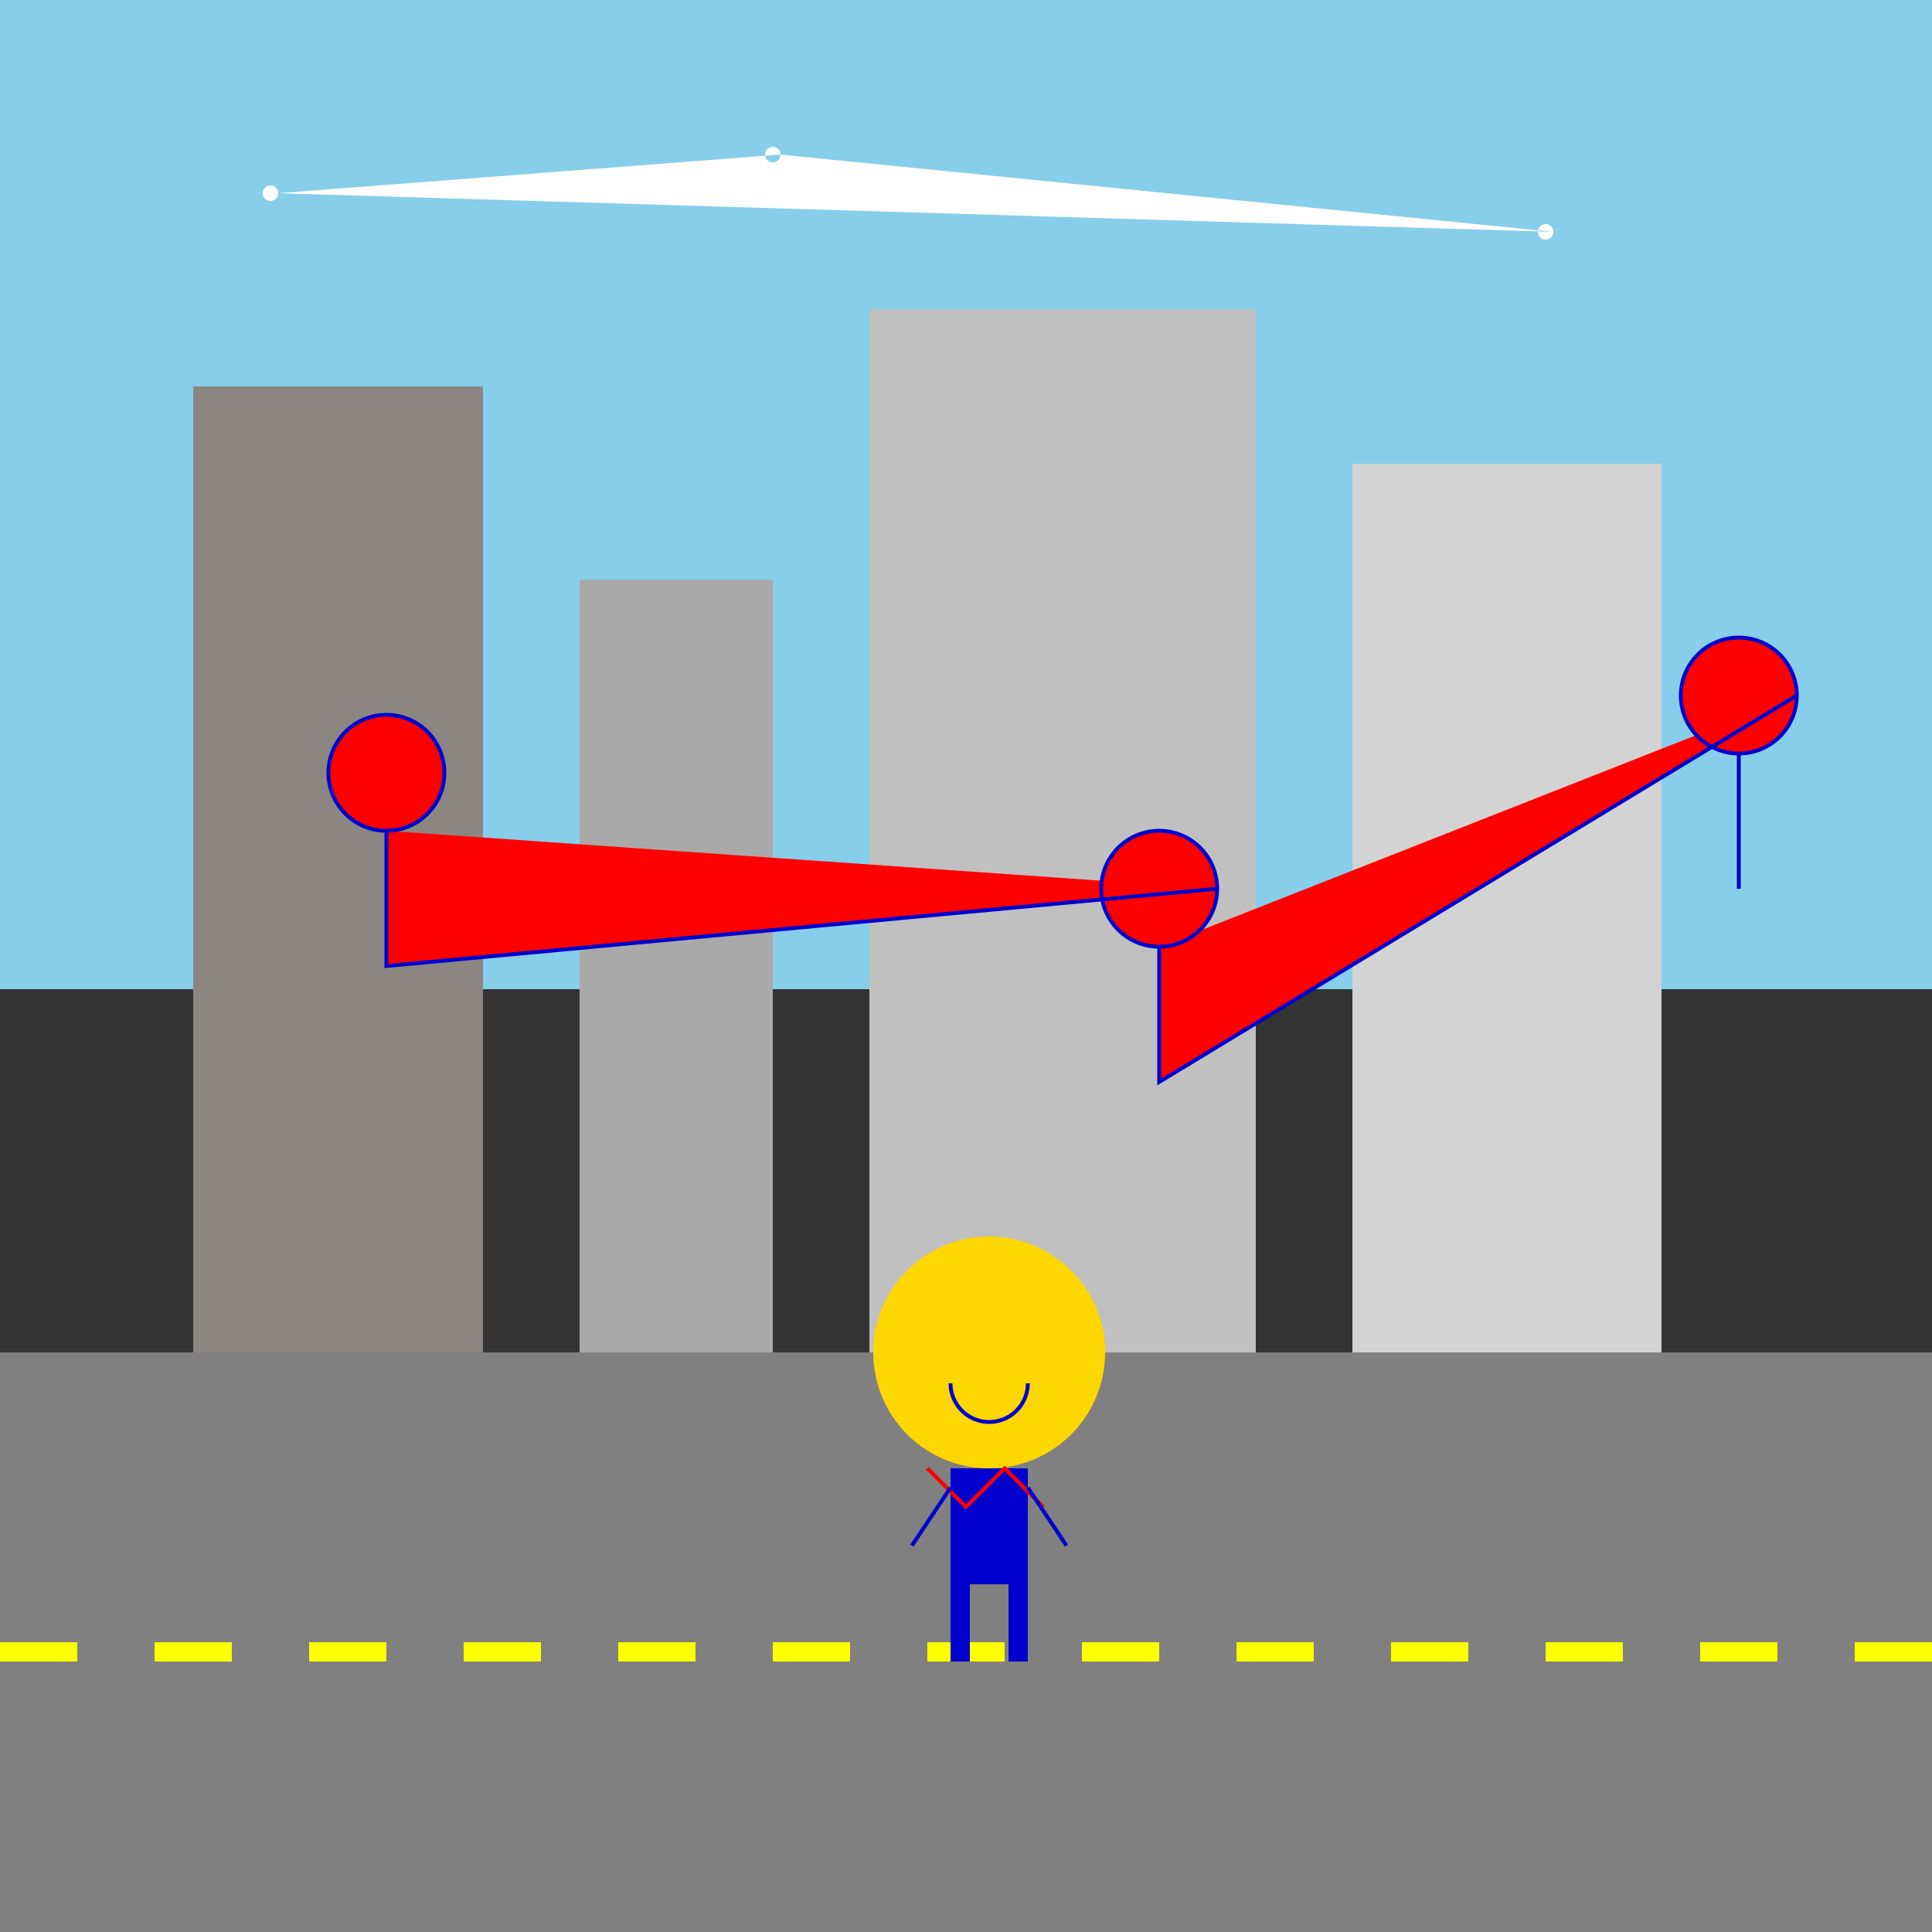 <!--

Generated by DrawGPT.
Free, open source, AI generated images in SVG, PNG, and HTML Canvas format.
https://drawgpt.ai

Created: 2024-01-24T04:18:48.100Z
Link: https://drawgpt.ai/prompt/156960/

-->
<svg xmlns="http://www.w3.org/2000/svg" xmlns:xlink="http://www.w3.org/1999/xlink" width="500" height="500"><rect width="100%" height="100%" fill="#333333" stroke="none"/><defs/><g><rect fill="#87CEEB" stroke="none" x="0" y="0" width="512" height="256"/><rect fill="#808080" stroke="none" x="0" y="350" width="512" height="150"/><rect fill="#FFFF00" stroke="none" x="0" y="425" width="20" height="5"/><rect fill="#FFFF00" stroke="none" x="40" y="425" width="20" height="5"/><rect fill="#FFFF00" stroke="none" x="80" y="425" width="20" height="5"/><rect fill="#FFFF00" stroke="none" x="120" y="425" width="20" height="5"/><rect fill="#FFFF00" stroke="none" x="160" y="425" width="20" height="5"/><rect fill="#FFFF00" stroke="none" x="200" y="425" width="20" height="5"/><rect fill="#FFFF00" stroke="none" x="240" y="425" width="20" height="5"/><rect fill="#FFFF00" stroke="none" x="280" y="425" width="20" height="5"/><rect fill="#FFFF00" stroke="none" x="320" y="425" width="20" height="5"/><rect fill="#FFFF00" stroke="none" x="360" y="425" width="20" height="5"/><rect fill="#FFFF00" stroke="none" x="400" y="425" width="20" height="5"/><rect fill="#FFFF00" stroke="none" x="440" y="425" width="20" height="5"/><rect fill="#FFFF00" stroke="none" x="480" y="425" width="20" height="5"/><rect fill="#8B8682" stroke="none" x="50" y="100" width="75" height="250"/><rect fill="#A9A9A9" stroke="none" x="150" y="150" width="50" height="200"/><rect fill="#C0C0C0" stroke="none" x="225" y="80" width="100" height="270"/><rect fill="#D3D3D3" stroke="none" x="350" y="120" width="80" height="230"/><path fill="#FFD700" stroke="none" paint-order="stroke fill markers" d=" M 286 350 A 30 30 0 1 0 286 350.03"/><rect fill="#0000CD" stroke="none" x="246" y="380" width="20" height="30"/><path fill="none" stroke="#FF0000" paint-order="fill stroke markers" d=" M 240 380 L 250 390 L 260 380 L 270 390" stroke-miterlimit="10" stroke-dasharray=""/><rect fill="#0000CD" stroke="none" x="246" y="410" width="5" height="20"/><rect fill="#0000CD" stroke="none" x="261" y="410" width="5" height="20"/><path fill="none" stroke="#0000CD" paint-order="fill stroke markers" d=" M 246 385 L 236 400 M 266 385 L 276 400" stroke-miterlimit="10" stroke-dasharray=""/><path fill="#FFD700" stroke="none" paint-order="stroke fill markers" d=" M 226 345 L 236 330 L 246 345 L 256 330 L 266 345 L 276 330 L 286 345"/><path fill="#FFFFFF" stroke="none" paint-order="stroke fill markers" d=" M 72 50 A 2 2 0 1 0 72 50.002 L 202 40 A 2 2 0 1 0 202 40.002 L 402 60 A 2 2 0 1 0 402 60.002"/><path fill="#FF0000" stroke="#0000CD" paint-order="stroke fill markers" d=" M 115 200 A 15 15 0 1 0 115 200.015 M 100 215 L 100 250 L 315 230 A 15 15 0 1 0 315 230.015 M 300 245 L 300 280 L 465 180 A 15 15 0 1 0 465 180.015 M 450 195 L 450 230" stroke-miterlimit="10" stroke-dasharray=""/><path fill="none" stroke="#0000CD" paint-order="fill stroke markers" d=" M 266 358 A 10 10 0 0 1 246 358" stroke-miterlimit="10" stroke-dasharray=""/></g></svg>